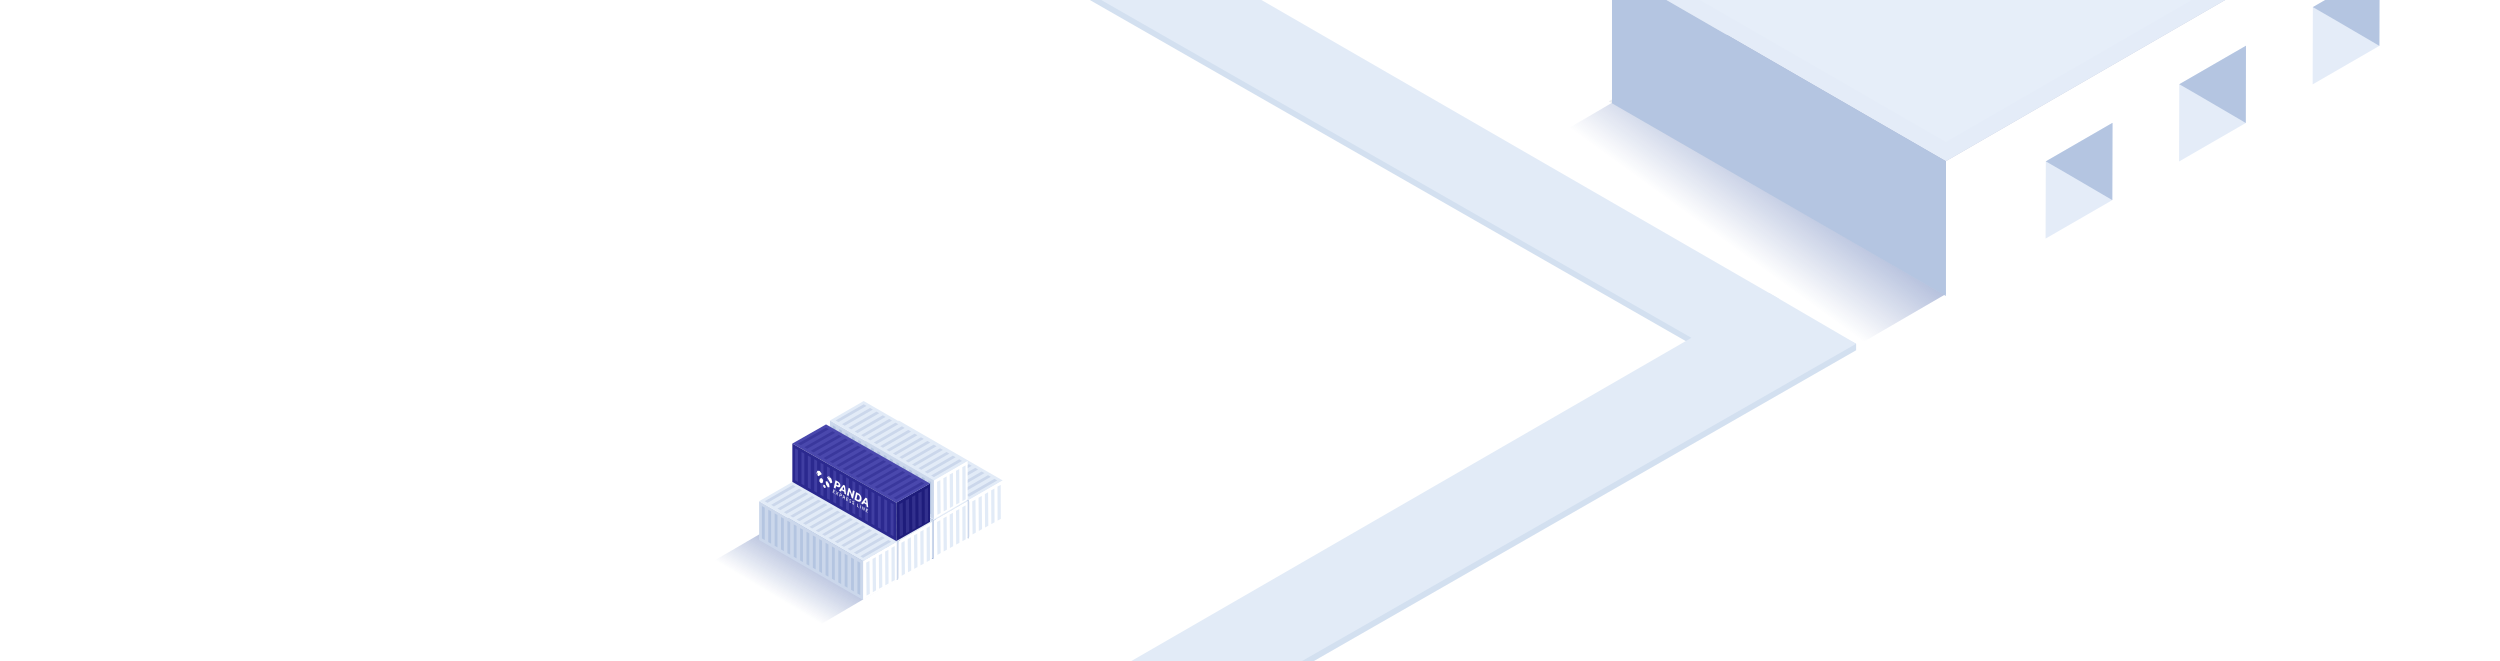 <svg xmlns="http://www.w3.org/2000/svg" width="1920" height="508" fill="none"><g clip-path="url(#a)"><g filter="url(#b)"><path fill="url(#c)" d="m1378.11 293.381-254.78-147.145 471.89-276.927 257.37 148.425-474.48 275.647Z"/></g><g filter="url(#d)" style="mix-blend-mode:multiply"><path fill="#D8DDE3" fill-opacity=".5" d="m1491.96 225.752-256.4-147.96L1594.4-129.06l256.16 147.843-358.6 206.969Z"/></g><path fill="#E4ECF8" d="M1494.41 123.812 1238-24.148 1596.85-231 1853-83.157l-358.59 206.969Z"/><path fill="#E6EEF9" d="M1494.41 109.044 1276.66-16.629l320.22-184.853 217.73 125.673-320.2 184.853Z"/><path fill="#fff" d="M1853-83.157V20.336l-358.59 206.988V123.812L1853-83.158Z"/><path fill="#B4C5E1" d="M1494.41 123.812 1238-24.148V79.336l256.41 147.988V123.812Z"/><path fill="#E4ECF8" d="m1622.24 153.682.15-59.334-51.21 29.581-.17 59.316 51.23-29.563Z"/><path fill="#B4C5E1" d="m1622.24 153.682.15-59.334-51.21 29.581 15.45 8.919 35.61 20.834Z"/><path fill="#E4ECF8" d="m1724.75 94.447.16-59.324-51.22 29.572-.16 59.316 51.22-29.564Z"/><path fill="#B4C5E1" d="m1724.75 94.447.16-59.324-51.22 29.572 15.45 8.918 35.61 20.834Z"/><path fill="#E4ECF8" d="m1827.35 35.213.15-59.325-51.23 29.572-.15 59.325 51.23-29.572Z"/><path fill="#B4C5E1" d="m1827.35 35.213.15-59.325-51.23 29.572 15.46 8.919 35.62 20.834Z"/><path fill="#D3E0F0" d="M-568.212-882 1366.45 234.502l-59.5 34.5L-704.001-882h135.789Z"/><path fill="#E2EBF7" d="M-568.212-887 1366.45 229.502l-59.5 34.5L-704.001-887h135.789Z"/><path fill="#D3E0F0" d="M1358.66 231-576 1347.5l59.5 34.5 1942-1113v-5l-66.84-33Z"/><path fill="#E2EBF7" d="M1358.66 225-576 1341.5l59.5 34.5 1942-1112-66.84-39Z"/><g filter="url(#e)" opacity=".7" style="mix-blend-mode:multiply"><path fill="url(#f)" d="m684 351.5 84.272 46.865-145.514 85.599L539 436.125 684 351.5Z"/></g><path fill="#CBD7EB" d="m664.414 367.756 79.836 46.013v-29.845l-79.836-46.013v29.845Z"/><path fill="#B4C5E1" d="m742.094 385.168-2.176-1.235v24.848l2.176 1.257v-24.87ZM737.205 382.347l-2.176-1.235v24.852l2.176 1.253v-24.87ZM732.313 379.526l-2.176-1.23v24.848l2.176 1.257v-24.875ZM727.422 376.71l-2.176-1.235v24.848l2.176 1.257v-24.87ZM722.529 373.889l-2.175-1.231v24.848l2.175 1.253v-24.87ZM717.641 371.072l-2.176-1.234v24.847l2.176 1.257v-24.87ZM712.751 368.252l-2.181-1.231v24.848l2.181 1.253v-24.87ZM707.858 365.431l-2.176-1.23v24.847l2.176 1.257v-24.874ZM702.965 362.614l-2.176-1.234v24.852l2.176 1.252v-24.87ZM698.076 359.793l-2.176-1.23v24.848l2.176 1.252v-24.87ZM693.186 356.977l-2.18-1.235v24.848l2.18 1.257v-24.87ZM688.291 354.156l-2.176-1.23v24.847l2.176 1.253v-24.87ZM683.403 351.34l-2.18-1.235v24.848l2.18 1.257v-24.87ZM678.51 348.519l-2.176-1.235v24.852l2.176 1.253v-24.87ZM673.62 345.698l-2.181-1.23v24.847l2.181 1.257v-24.874ZM668.727 342.881l-2.176-1.234v24.847l2.176 1.257v-24.87Z"/><path fill="#E2EBF7" d="m690.286 323 79.836 46.013-25.894 14.92-79.814-46.022L690.286 323Z"/><path fill="#CBD7EB" d="m765.83 369-2.158-1.244-21.578 12.437 2.158 1.244L765.83 369ZM760.935 366.183l-2.153-1.243-21.579 12.432 2.158 1.244 21.574-12.433ZM756.049 363.362l-2.158-1.243-21.579 12.437 2.158 1.244 21.579-12.438ZM751.158 360.546l-2.162-1.244-21.574 12.437 2.158 1.24 21.578-12.433ZM746.264 357.73l-2.158-1.244-21.579 12.433 2.158 1.243 21.579-12.432ZM741.377 354.909l-2.158-1.244-21.578 12.437 2.157 1.244 21.579-12.437ZM736.482 352.092l-2.158-1.244-21.574 12.433 2.153 1.244 21.579-12.433ZM731.592 349.271l-2.158-1.244-21.579 12.438 2.158 1.243 21.579-12.437ZM726.699 346.455l-2.158-1.244-21.578 12.437 2.158 1.24 21.578-12.433ZM721.811 343.634l-2.158-1.239-21.579 12.432 2.158 1.244 21.579-12.437ZM716.917 340.818l-2.157-1.244-21.574 12.437 2.157 1.244 21.574-12.437ZM712.027 338.001l-2.157-1.243-21.579 12.432 2.158 1.244 21.578-12.433ZM707.134 335.18l-2.158-1.243-21.574 12.437 2.158 1.243 21.574-12.437ZM702.244 332.364l-2.158-1.244-21.578 12.438 2.158 1.243 21.578-12.437ZM697.353 329.543l-2.158-1.239-21.574 12.432 2.158 1.244 21.574-12.437ZM692.463 326.727l-2.158-1.244-21.578 12.437 2.157 1.244 21.579-12.437Z"/><path fill="#fff" d="M770.146 398.844V369l-25.894 14.924v29.845l25.894-14.925Z"/><path fill="#E2EBF7" d="m746.668 385.105 2.492-1.392.257 25.302-2.492 1.415-.257-25.325ZM751.516 382.266l2.492-1.379.212 25.501-2.492 1.397-.212-25.519ZM756.359 379.423l2.492-1.366.172 25.699-2.492 1.384-.172-25.717ZM761.207 376.584l2.492-1.357.126 25.902-2.492 1.366-.126-25.911ZM766.057 373.745l2.492-1.348.085 26.105-2.492 1.347-.085-26.104Z"/><path fill="#CBD7EB" d="m637.414 383.501 79.836 46.013v-29.845l-79.836-46.013v29.845Z"/><path fill="#B4C5E1" d="m715.094 400.913-2.176-1.235v24.848l2.176 1.257v-24.87ZM710.205 398.092l-2.176-1.235v24.852l2.176 1.253v-24.87ZM705.313 395.271l-2.176-1.23v24.848l2.176 1.257v-24.875ZM700.422 392.455l-2.176-1.235v24.848l2.176 1.257v-24.87ZM695.529 389.634l-2.175-1.23v24.847l2.175 1.253v-24.87ZM690.641 386.817l-2.176-1.234v24.847l2.176 1.257v-24.87ZM685.751 383.997l-2.181-1.23v24.847l2.181 1.253v-24.87ZM680.858 381.176l-2.176-1.23v24.847l2.176 1.257v-24.874ZM675.965 378.359l-2.176-1.234v24.852l2.176 1.252v-24.87ZM671.076 375.539l-2.176-1.231v24.848l2.176 1.252v-24.869ZM666.186 372.722l-2.18-1.235v24.848l2.18 1.257v-24.87ZM661.291 369.901l-2.176-1.23v24.848l2.176 1.252v-24.87ZM656.403 367.085l-2.18-1.235v24.848l2.18 1.257v-24.87ZM651.51 364.264l-2.176-1.235v24.852l2.176 1.253v-24.87ZM646.62 361.443l-2.181-1.23v24.847l2.181 1.257v-24.874ZM641.727 358.627l-2.176-1.235v24.847l2.176 1.258v-24.87Z"/><path fill="#E2EBF7" d="m663.286 338.745 79.836 46.013-25.894 14.92-79.814-46.022 25.872-14.911Z"/><path fill="#CBD7EB" d="m738.83 384.745-2.158-1.244-21.578 12.437 2.158 1.244 21.578-12.437ZM733.935 381.929l-2.153-1.244-21.579 12.433 2.158 1.243 21.574-12.432ZM729.049 379.107l-2.158-1.243-21.579 12.437 2.158 1.244 21.579-12.438ZM724.158 376.291l-2.162-1.244-21.574 12.438 2.158 1.239 21.578-12.433ZM719.264 373.475l-2.158-1.244-21.579 12.433 2.158 1.243 21.579-12.432ZM714.377 370.654l-2.158-1.244-21.578 12.437 2.157 1.244 21.579-12.437ZM709.482 367.837l-2.158-1.243-21.574 12.432 2.153 1.244 21.579-12.433ZM704.592 365.016l-2.158-1.244-21.579 12.438 2.158 1.243 21.579-12.437ZM699.699 362.2l-2.158-1.244-21.578 12.438 2.158 1.239 21.578-12.433ZM694.811 359.379l-2.158-1.239-21.579 12.433 2.158 1.243 21.579-12.437ZM689.917 356.563l-2.157-1.244-21.574 12.437 2.157 1.244 21.574-12.437ZM685.027 353.746l-2.157-1.243-21.579 12.432 2.158 1.244 21.578-12.433ZM680.134 350.925l-2.158-1.243-21.574 12.437 2.158 1.244 21.574-12.438ZM675.244 348.109l-2.158-1.244-21.578 12.438 2.158 1.243 21.578-12.437ZM670.353 345.288l-2.158-1.239-21.574 12.433 2.158 1.243 21.574-12.437ZM665.463 342.472l-2.158-1.244-21.578 12.437 2.157 1.244 21.579-12.437Z"/><path fill="#fff" d="M743.146 414.589v-29.844l-25.894 14.924v29.845l25.894-14.925Z"/><path fill="#E2EBF7" d="m719.668 400.85 2.492-1.392.257 25.302-2.492 1.415-.257-25.325ZM724.516 398.011l2.492-1.379.212 25.501-2.492 1.397-.212-25.519ZM729.359 395.168l2.492-1.366.172 25.699-2.492 1.384-.172-25.717ZM734.207 392.329l2.492-1.357.126 25.902-2.492 1.366-.126-25.911ZM739.057 389.49l2.492-1.348.085 26.105-2.492 1.347-.085-26.104Z"/><path fill="#CBD7EB" d="m637.414 352.756 79.836 46.013v-29.845l-79.836-46.013v29.845Z"/><path fill="#B4C5E1" d="m715.094 370.168-2.176-1.235v24.848l2.176 1.257v-24.87ZM710.205 367.347l-2.176-1.235v24.852l2.176 1.253v-24.87ZM705.313 364.526l-2.176-1.23v24.848l2.176 1.257v-24.875ZM700.422 361.71l-2.176-1.235v24.848l2.176 1.257v-24.87ZM695.529 358.889l-2.175-1.231v24.848l2.175 1.253v-24.87ZM690.641 356.072l-2.176-1.234v24.847l2.176 1.257v-24.87ZM685.751 353.252l-2.181-1.231v24.848l2.181 1.253v-24.87ZM680.858 350.431l-2.176-1.23v24.847l2.176 1.257v-24.874ZM675.965 347.614l-2.176-1.234v24.852l2.176 1.252v-24.87ZM671.076 344.793l-2.176-1.23v24.848l2.176 1.252v-24.87ZM666.186 341.977l-2.18-1.235v24.848l2.18 1.257v-24.87ZM661.291 339.156l-2.176-1.23v24.847l2.176 1.253v-24.87ZM656.403 336.34l-2.18-1.235v24.848l2.18 1.257v-24.87ZM651.51 333.519l-2.176-1.235v24.852l2.176 1.253v-24.87ZM646.62 330.698l-2.181-1.23v24.847l2.181 1.257v-24.874ZM641.727 327.881l-2.176-1.234v24.847l2.176 1.257v-24.87Z"/><path fill="#E2EBF7" d="m663.286 308 79.836 46.013-25.894 14.92-79.814-46.022L663.286 308Z"/><path fill="#CBD7EB" d="m738.83 354-2.158-1.244-21.578 12.437 2.158 1.244L738.83 354ZM733.935 351.183l-2.153-1.243-21.579 12.432 2.158 1.244 21.574-12.433ZM729.049 348.362l-2.158-1.243-21.579 12.437 2.158 1.244 21.579-12.438ZM724.158 345.546l-2.162-1.244-21.574 12.437 2.158 1.24 21.578-12.433ZM719.264 342.73l-2.158-1.244-21.579 12.433 2.158 1.243 21.579-12.432ZM714.377 339.909l-2.158-1.244-21.578 12.437 2.157 1.244 21.579-12.437ZM709.482 337.092l-2.158-1.244-21.574 12.433 2.153 1.244 21.579-12.433ZM704.592 334.271l-2.158-1.244-21.579 12.438 2.158 1.243 21.579-12.437ZM699.699 331.455l-2.158-1.244-21.578 12.437 2.158 1.24 21.578-12.433ZM694.811 328.634l-2.158-1.239-21.579 12.432 2.158 1.244 21.579-12.437ZM689.917 325.818l-2.157-1.244-21.574 12.437 2.157 1.244 21.574-12.437ZM685.027 323.001l-2.157-1.243-21.579 12.432 2.158 1.244 21.578-12.433ZM680.134 320.18l-2.158-1.243-21.574 12.437 2.158 1.243 21.574-12.437ZM675.244 317.364l-2.158-1.244-21.578 12.438 2.158 1.243 21.578-12.437ZM670.353 314.543l-2.158-1.239-21.574 12.432 2.158 1.244 21.574-12.437ZM665.463 311.727l-2.158-1.244-21.578 12.437 2.157 1.244 21.579-12.437Z"/><path fill="#fff" d="M743.146 383.844V354l-25.894 14.924v29.845l25.894-14.925Z"/><path fill="#E2EBF7" d="m719.668 370.105 2.492-1.392.257 25.302-2.492 1.415-.257-25.325ZM724.516 367.266l2.492-1.379.212 25.501-2.492 1.397-.212-25.519ZM729.359 364.423l2.492-1.366.172 25.699-2.492 1.384-.172-25.717ZM734.207 361.584l2.492-1.357.126 25.902-2.492 1.366-.126-25.911ZM739.057 358.745l2.492-1.348.085 26.105-2.492 1.347-.085-26.104Z"/><path fill="#CBD7EB" d="m610 399.501 79.836 46.013v-29.845L610 369.656v29.845Z"/><path fill="#B4C5E1" d="m687.68 416.913-2.176-1.235v24.848l2.176 1.257v-24.87ZM682.791 414.092l-2.176-1.235v24.852l2.176 1.253v-24.87ZM677.899 411.271l-2.176-1.23v24.848l2.176 1.257v-24.875ZM673.008 408.455l-2.176-1.235v24.848l2.176 1.257v-24.87ZM668.115 405.634l-2.176-1.23v24.847l2.176 1.253v-24.87ZM663.227 402.817l-2.176-1.234v24.847l2.176 1.257v-24.87ZM658.337 399.997l-2.181-1.23v24.847l2.181 1.253v-24.87ZM653.443 397.176l-2.175-1.23v24.847l2.175 1.257v-24.874ZM648.551 394.359l-2.176-1.234v24.852l2.176 1.252v-24.87ZM643.662 391.539l-2.176-1.231v24.848l2.176 1.252v-24.869ZM638.772 388.722l-2.18-1.235v24.848l2.18 1.257v-24.87ZM633.877 385.901l-2.176-1.23v24.848l2.176 1.252v-24.87ZM628.989 383.085l-2.18-1.235v24.848l2.18 1.257v-24.87ZM624.096 380.264l-2.176-1.235v24.852l2.176 1.253v-24.87ZM619.206 377.443l-2.181-1.23v24.847l2.181 1.257v-24.874ZM614.313 374.627l-2.176-1.235v24.847l2.176 1.258v-24.87Z"/><path fill="#E2EBF7" d="m635.872 354.745 79.836 46.013-25.894 14.92L610 369.656l25.872-14.911Z"/><path fill="#CBD7EB" d="m711.416 400.745-2.158-1.244-21.578 12.437 2.158 1.244 21.578-12.437ZM706.521 397.929l-2.153-1.244-21.579 12.433 2.158 1.243 21.574-12.432ZM701.635 395.107l-2.158-1.243-21.579 12.437 2.158 1.244 21.579-12.438ZM696.744 392.291l-2.162-1.244-21.574 12.438 2.158 1.239 21.578-12.433ZM691.85 389.475l-2.158-1.244-21.579 12.433 2.158 1.243 21.579-12.432ZM686.963 386.654l-2.158-1.244-21.578 12.437 2.157 1.244 21.579-12.437ZM682.068 383.837l-2.158-1.243-21.574 12.432 2.153 1.244 21.579-12.433ZM677.178 381.016l-2.158-1.244-21.579 12.438 2.158 1.243 21.579-12.437ZM672.285 378.2l-2.158-1.244-21.578 12.438 2.158 1.239 21.578-12.433ZM667.397 375.379l-2.158-1.239-21.579 12.433 2.158 1.243 21.579-12.437ZM662.503 372.563l-2.157-1.244-21.575 12.437 2.158 1.244 21.574-12.437ZM657.613 369.746l-2.157-1.243-21.579 12.432 2.158 1.244 21.578-12.433ZM652.72 366.925l-2.158-1.243-21.574 12.437 2.158 1.244 21.574-12.438ZM647.83 364.109l-2.158-1.244-21.578 12.438 2.158 1.243 21.578-12.437ZM642.939 361.288l-2.158-1.239-21.574 12.433 2.158 1.243 21.574-12.437ZM638.049 358.472l-2.158-1.244-21.579 12.437 2.158 1.244 21.579-12.437Z"/><path fill="#fff" d="M715.732 430.589v-29.844l-25.894 14.924v29.845l25.894-14.925Z"/><path fill="#E2EBF7" d="m692.254 416.85 2.492-1.392.257 25.302-2.492 1.415-.257-25.325ZM697.102 414.011l2.491-1.379.213 25.501-2.492 1.397-.212-25.519ZM701.945 411.168l2.492-1.366.172 25.699-2.492 1.384-.172-25.717ZM706.793 408.329l2.492-1.357.126 25.902-2.492 1.366-.126-25.911ZM711.643 405.49l2.491-1.348.086 26.105-2.492 1.347-.085-26.104Z"/><path fill="#CBD7EB" d="m583 414.756 79.836 46.013v-29.845L583 384.911v29.845Z"/><path fill="#B4C5E1" d="m660.68 432.168-2.176-1.235v24.848l2.176 1.257v-24.87ZM655.791 429.347l-2.176-1.235v24.852l2.176 1.253v-24.87ZM650.899 426.526l-2.176-1.23v24.848l2.176 1.257v-24.875ZM646.008 423.71l-2.176-1.235v24.848l2.176 1.257v-24.87ZM641.115 420.889l-2.176-1.231v24.848l2.176 1.253v-24.87ZM636.227 418.072l-2.176-1.234v24.847l2.176 1.257v-24.87ZM631.337 415.252l-2.181-1.231v24.848l2.181 1.253v-24.87ZM626.443 412.431l-2.175-1.23v24.847l2.175 1.257v-24.874ZM621.551 409.614l-2.176-1.234v24.852l2.176 1.252v-24.87ZM616.662 406.793l-2.176-1.23v24.848l2.176 1.252v-24.87ZM611.772 403.977l-2.18-1.235v24.848l2.18 1.257v-24.87ZM606.877 401.156l-2.176-1.23v24.847l2.176 1.253v-24.87ZM601.989 398.34l-2.18-1.235v24.848l2.18 1.257v-24.87ZM597.096 395.519l-2.176-1.235v24.852l2.176 1.253v-24.87ZM592.206 392.698l-2.181-1.23v24.847l2.181 1.257v-24.874ZM587.313 389.881l-2.176-1.234v24.847l2.176 1.257v-24.87Z"/><path fill="#E2EBF7" d="m608.872 370 79.836 46.013-25.894 14.92L583 384.911 608.872 370Z"/><path fill="#CBD7EB" d="m684.416 416-2.158-1.244-21.578 12.437 2.158 1.244L684.416 416ZM679.521 413.183l-2.153-1.243-21.579 12.432 2.158 1.244 21.574-12.433ZM674.635 410.362l-2.158-1.243-21.579 12.437 2.158 1.244 21.579-12.438ZM669.744 407.546l-2.162-1.244-21.574 12.437 2.158 1.24 21.578-12.433ZM664.85 404.73l-2.158-1.244-21.579 12.433 2.158 1.243 21.579-12.432ZM659.963 401.909l-2.158-1.244-21.578 12.437 2.157 1.244 21.579-12.437ZM655.068 399.092l-2.158-1.244-21.574 12.433 2.153 1.244 21.579-12.433ZM650.178 396.271l-2.158-1.244-21.579 12.438 2.158 1.243 21.579-12.437ZM645.285 393.455l-2.158-1.244-21.578 12.437 2.158 1.24 21.578-12.433ZM640.397 390.634l-2.158-1.239-21.579 12.432 2.158 1.244 21.579-12.437ZM635.503 387.818l-2.157-1.244-21.575 12.437 2.158 1.244 21.574-12.437ZM630.613 385.001l-2.157-1.243-21.579 12.432 2.158 1.244 21.578-12.433ZM625.72 382.18l-2.158-1.243-21.574 12.437 2.158 1.243 21.574-12.437ZM620.83 379.364l-2.158-1.244-21.578 12.438 2.158 1.243 21.578-12.437ZM615.939 376.543l-2.158-1.239-21.574 12.432 2.158 1.244 21.574-12.437ZM611.049 373.727l-2.158-1.244-21.579 12.437 2.158 1.244 21.579-12.437Z"/><path fill="#fff" d="M688.732 445.844V416l-25.894 14.924v29.845l25.894-14.925Z"/><path fill="#E2EBF7" d="m665.254 432.105 2.492-1.392.257 25.302-2.492 1.415-.257-25.325ZM670.102 429.266l2.491-1.379.213 25.501-2.492 1.397-.212-25.519ZM674.945 426.423l2.492-1.366.172 25.699-2.492 1.384-.172-25.717ZM679.793 423.584l2.492-1.357.126 25.902-2.492 1.366-.126-25.911ZM684.643 420.745l2.491-1.348.086 26.105-2.492 1.347-.085-26.104Z"/><g clip-path="url(#g)"><path fill="#1E1C7B" d="M714.246 400.778v-29.444l-25.894 14.72v29.444l25.894-14.72Z"/><path fill="#4A48AD" d="m634.387 325.952 79.836 45.391-25.89 14.724-79.817-45.404 25.871-14.711Z"/><path fill="#2B298F" d="m608.516 370.103 79.835 45.395v-29.444l-79.835-45.391v29.44Z"/><path fill="#5755B7" d="m686.195 387.281-2.175-1.213v24.514l2.175 1.236v-24.537ZM681.307 384.503l-2.176-1.219v24.514l2.176 1.241v-24.536ZM676.417 381.72l-2.181-1.214v24.514l2.181 1.236V381.72ZM671.524 378.941l-2.176-1.218v24.514l2.176 1.24v-24.536ZM666.635 376.158l-2.176-1.218v24.518l2.176 1.236v-24.536ZM661.74 373.375l-2.176-1.214v24.514l2.176 1.241v-24.541ZM656.852 370.596l-2.176-1.218v24.514l2.176 1.24v-24.536ZM651.957 367.813l-2.176-1.214v24.514l2.176 1.236v-24.536ZM647.068 365.035l-2.175-1.219v24.514l2.175 1.241v-24.536ZM642.176 362.252 640 361.038v24.514l2.176 1.236v-24.536ZM637.287 359.468l-2.176-1.213v24.514l2.176 1.24v-24.541ZM632.393 356.69l-2.176-1.218v24.518l2.176 1.236V356.69ZM627.504 353.907l-2.176-1.214v24.514l2.176 1.236v-24.536ZM622.616 351.128l-2.18-1.218v24.514l2.18 1.24v-24.536ZM617.721 348.345l-2.176-1.218v24.518l2.176 1.236v-24.536ZM612.833 345.567l-2.181-1.219v24.514l2.181 1.241v-24.536Z" opacity=".5"/><path fill="#3A389D" d="m709.93 371.334-2.158-1.227-21.579 12.271 2.158 1.222 21.579-12.266ZM705.041 368.555l-2.158-1.231-21.578 12.27 2.158 1.227 21.578-12.266ZM700.148 365.772l-2.158-1.227-21.574 12.271 2.158 1.227 21.574-12.271ZM695.26 362.994l-2.158-1.227-21.579 12.266 2.158 1.227 21.579-12.266ZM690.365 360.211l-2.158-1.227-21.574 12.27 2.158 1.227 21.574-12.27ZM685.477 357.432l-2.158-1.227-21.579 12.266 2.158 1.227 21.579-12.266ZM680.583 354.649l-2.157-1.222-21.574 12.265 2.157 1.227 21.574-12.27ZM675.693 351.871l-2.157-1.227-21.579 12.27 2.158 1.227 21.578-12.27ZM670.8 349.092l-2.158-1.227-21.574 12.266 2.158 1.227 21.574-12.266ZM665.91 346.309l-2.158-1.227-21.578 12.27 2.158 1.227 21.578-12.27ZM661.021 343.53l-2.157-1.227-21.579 12.266 2.158 1.227 21.578-12.266ZM656.129 340.747l-2.158-1.227-21.578 12.27 2.157 1.227 21.579-12.27ZM651.24 337.969l-2.158-1.227-21.578 12.27 2.158 1.227 21.578-12.27ZM646.347 335.19l-2.158-1.227-21.574 12.266 2.158 1.227 21.574-12.266ZM641.457 332.407l-2.158-1.227-21.578 12.27 2.158 1.227 21.578-12.27ZM636.564 329.628l-2.158-1.227-21.574 12.266 2.158 1.227 21.574-12.266Z"/><path fill="#32308D" d="m690.766 387.223 2.492-1.373.257 24.963-2.492 1.396-.257-24.986ZM695.613 384.418l2.492-1.36.212 25.158-2.492 1.383-.212-25.181ZM700.463 381.617l2.487-1.351.172 25.358-2.488 1.365-.171-25.372ZM705.307 378.816l2.492-1.342.13 25.558-2.491 1.347-.131-25.563ZM710.154 376.015l2.492-1.329.086 25.75-2.492 1.334-.086-25.755Z"/><g fill="#fff" clip-path="url(#h)"><path d="M659.838 379.253c.065.057.131.11.195.171.338.325.665.672.931 1.111.366.6.597 1.21.642 1.816.022.302.039.605.022.884-.042.674-.201 1.237-.547 1.625-.299.336-.689.49-1.152.494-.234.002-.493-.061-.745-.112a3.319 3.319 0 0 1-.982-.4c-.315-.182-.631-.351-.946-.551-.262-.167-.522-.369-.782-.561-.068-.049-.131-.123-.224-.211.01-.067.018-.148.035-.22.184-.775.371-1.547.554-2.322.092-.39.178-.785.268-1.176.131-.568.263-1.134.397-1.7a.219.219 0 0 1 .029-.057l.63.241 1.675.968Zm-2.085 4.011c.21.122.399.233.588.34.325.184.645.273.931.258.448-.022.755-.283.92-.752.13-.369.184-.796.116-1.302a2.111 2.111 0 0 0-.495-1.114c-.398-.466-.82-.691-1.256-.888l-.804 3.458ZM666.753 389.728l-1.25-.723-.079-1.439c-.039-.025-.077-.051-.115-.073-.59-.341-1.18-.679-1.77-1.026-.092-.053-.142-.044-.183.021-.201.308-.406.61-.612.918l-1.318-.761c.026-.08.036-.163.071-.215.246-.348.495-.693.747-1.033.29-.393.578-.787.875-1.171.308-.399.622-.791.942-1.176.238-.287.489-.555.737-.827a.08.08 0 0 1 .049-.022.133.133 0 0 1 .062.013c.358.201.715.41 1.086.624.065.44.13.876.192 1.311.056.399.113.798.161 1.192.04.32.065.635.099.954.037.336.08.677.115 1.012.029.281.047.557.074.836.029.293.061.588.092.882l.026.234-.001.469Zm-1.595-5.795-.035-.026-1.176 1.584 1.39.803-.179-2.361ZM643.907 370.049c.086.077.174.153.259.232.303.28.588.596.81.989.253.45.391.896.395 1.332.003.361-.005.711-.122.981-.083.19-.189.349-.342.455-.376.257-.854.223-1.384.01-.468-.188-.944-.438-1.445-.673l-.432 1.834-1.267-.732c.028-.154.05-.312.084-.459.163-.695.328-1.389.493-2.084.14-.588.28-1.175.417-1.765.099-.429.193-.863.291-1.306l.449.177c.032.012.063.018.094.027l1.7.982Zm-1.547 2.146c.339.217.652.374.965.46.384.105.663.041.737-.403a1.132 1.132 0 0 0-.274-.864c-.354-.385-.714-.577-1.07-.733l-.358 1.54ZM636.921 366.012c.421.446.844.886 1.26 1.341.186.203.346.447.422.723.189.689.369 1.378.565 2.068.077.271.03.418-.105.503-.228.143-.454.29-.686.427-.1.053-.204.098-.313.133-.121.043-.213-.02-.325-.215l-2.294-3.993c-.074-.128-.153-.253-.206-.34-.047-.223.015-.294.109-.347a4.821 4.821 0 0 1 1.136-.442c.049-.011.102-.014.154-.021l.283.163Zm.379.864c-.138-.165-.256-.286-.351-.426-.111-.163-.204-.187-.293-.155-.248.088-.492.186-.753.286l1.397.295ZM629.652 361.813c.342.507.685 1.013 1.024 1.524.111.171.217.346.318.525.108.186.107.328 0 .392l-2.451 1.437c-.092.054-.212-.002-.308-.155-.175-.281-.352-.561-.517-.848-.211-.367-.41-.739-.614-1.108v-.412c.188-.45.382-.894.562-1.352.09-.229.267-.298.486-.283.402.026.811.076 1.217.116l.283.164Zm-1.431 3.131-.452-2.128-.385.73.837 1.398ZM632.862 374.457c-.157-.224-.338-.437-.464-.675-.176-.335-.168-.642-.141-.919.015-.161.041-.334.118-.426.157-.191.401-.212.69-.083.374.168.663.548.88.995.155.318.165.621.126.884-.021.136-.041.283-.101.377-.099.156-.28.17-.466.166a.367.367 0 0 0-.075.011l-.567-.33Zm.38-1.223c.074.099.119.187.163.212.053.03.104.002.183-.002l-.169-.244-.177.034ZM661.914 391.243c.073-.33.143-.662.219-.99.106-.466.216-.93.326-1.399l.328.189.701 2.26.378-1.638.347.2c-.031.15-.056.291-.088.428-.146.626-.295 1.251-.441 1.878a.492.492 0 0 0 0 .094l-.33-.19c-.024-.122-.041-.243-.074-.365-.136-.507-.276-1.015-.42-1.523-.047-.166-.107-.334-.162-.501l-.032-.009-.398 1.77-.354-.204ZM647.094 382.679c.065-.326.125-.657.197-.978.097-.43.202-.851.304-1.276.008-.034.018-.067.031-.115.309.124.624.246.938.537.363.337.515.75.429 1.131-.055.247-.188.37-.414.358-.056-.003-.109.002-.157.004.104.353.206.693.301 1.031.026.094.032.185.047.277l-.355-.205-.352-1.219-.422-.244-.019.087-.174.817-.354-.205Zm.818-1.852-.183.809c.139.066.261.139.377.176.129.042.264.079.376.067a.173.173 0 0 0 .132-.091.352.352 0 0 0 .035-.204.57.57 0 0 0-.21-.406c-.171-.132-.347-.232-.527-.351ZM664.816 392.92c.074-.351.144-.706.222-1.054.1-.448.207-.892.312-1.342l1.354.783c-.009.065-.016.122-.025.178-.01.055-.022.11-.037.18l-1.011-.584-.141.613.885.512-.063.338-.897-.518-.177.732 1.065.616-.047.378-1.44-.832ZM639.471 378.275c.073-.33.145-.661.22-.989.1-.436.203-.87.305-1.304.008-.034.021-.063.03-.092l1.361.786-.083.345-1.003-.58-.146.612.876.506-.05.347-.899-.52-.175.735 1.078.622-.075.364-1.439-.832ZM649.689 384.179l.227-1.01c.099-.437.199-.873.3-1.307a.35.35 0 0 1 .03-.065l1.355.783-.077.349-1.009-.583-.141.613.877.506-.055.339-.891-.515-.18.736 1.077.622-.073.364-1.44-.832ZM641.736 379.584l.01-.111.992-.775-.462-1.507.402.232.335 1.129.648-.563.368.212c-.02.058-.024.127-.056.153-.192.167-.39.326-.587.486l-.208.17c.135.48.264.929.386 1.376.025.093.024.182.036.274l-.353-.204-.319-1.233-.048-.03-.742.623-.402-.232ZM644.545 381.207c.073-.339.143-.68.218-1.018.051-.229.11-.451.163-.678.051-.223.1-.449.15-.674.326.126.65.258.965.555.354.333.431.589.429.953-.002.265-.063.484-.26.549-.17.06-.376.037-.593-.064-.171-.08-.342-.171-.529-.265-.047.201-.099.41-.148.62-.017.073-.028.151-.042.226l-.353-.204Zm.821-1.839-.198.831c.143.073.271.152.396.2.165.064.33.11.438.006.083-.081.141-.187.085-.391-.059-.211-.189-.324-.328-.417-.122-.08-.244-.142-.393-.229ZM652.214 385.639l-.226-.279.149-.321c.058.067.108.129.16.183.26.271.52.452.77.42.19-.025.199-.276.02-.536a6.816 6.816 0 0 0-.384-.5 1.205 1.205 0 0 1-.299-.741c-.02-.345.085-.53.323-.554.104-.01.23.026.35.072.219.086.538.292.779.631l-.142.241c-.177-.139-.323-.26-.47-.366-.139-.1-.278-.159-.386-.105-.173.087-.142.335.096.636.117.148.24.286.359.431.222.272.288.646.251.887-.047.314-.212.42-.483.371-.008-.001-.012.013-.018.02l-.849-.49ZM654.527 386.975l-.2-.247c-.036-.189.081-.227.126-.353.202.263.409.443.632.544.153.069.302.119.391.003.099-.129.053-.324-.138-.581a8.089 8.089 0 0 0-.322-.402 1.175 1.175 0 0 1-.298-.726c-.023-.348.077-.543.321-.565.108-.009.236.034.36.071.212.063.56.347.74.592.012.126-.037.221-.128.268-.16-.127-.307-.264-.453-.352-.118-.072-.259-.139-.348-.116-.221.056-.191.326.06.647.133.169.283.32.405.498.305.445.272 1.02.014 1.155-.089.046-.207.038-.312.054l-.85-.49ZM658.139 389.061c.075-.337.149-.674.226-1.01.099-.437.199-.872.3-1.306a.425.425 0 0 1 .031-.068l.35.202-.466 2.029.98.567-.076.363-1.345-.777ZM660.428 390.384c.058-.278.112-.56.174-.833.118-.516.24-1.029.363-1.554l.331.191c-.003.071.003.149-.011.209-.167.713-.338 1.425-.507 2.136a.225.225 0 0 0 .004.057l-.354-.206ZM655.111 376.556l1.282.74-1.332 5.67-.958-.553c-.443-1.674-.937-3.352-1.586-5.063l-.856 3.652-1.265-.731 1.326-5.677.987.57c.637 1.55 1.142 3.105 1.643 4.675l.759-3.283ZM647.804 372.33l1.149.664c.382 2.343.587 4.614.788 6.895l-1.282-.74-.078-1.423a1.811 1.811 0 0 0-.11-.076c-.598-.345-1.195-.693-1.794-1.033-.047-.028-.115-.027-.138.005-.215.305-.423.62-.636.937l-1.326-.766c.037-.086.058-.167.098-.225a44.478 44.478 0 0 1 1.343-1.842c.354-.461.707-.922 1.067-1.374.152-.192.323-.361.485-.54l.434-.482Zm-.896 3.315 1.391.804-.18-2.36-.037-.026-1.174 1.582ZM629.259 369.393c.047-.282.089-.568.139-.847.041-.226.104-.436.132-.671.02-.171.106-.238.214-.278.354-.132.711-.255 1.067-.381.16-.057.239-.021.419.202l.822 1.023a.706.706 0 0 1 .121.554c-.059.35-.107.707-.161 1.06-.025.162-.039.334-.085.479a.28.28 0 0 1-.16.178c-.337.129-.681.242-1.023.361-.058.02-.106.062-.17.066-.124.006-.244-.116-.357-.257-.21-.263-.421-.524-.63-.787a4.965 4.965 0 0 1-.191-.26.683.683 0 0 1-.137-.442ZM634.108 369.932c-.017-.182.06-.227.184-.232.251-.01.496-.039.74-.07.19-.023.296.051.468.314.34.522.683 1.042 1.033 1.554.167.245.215.471.249.713.061.426.139.859.201 1.286.024.168.043.343.026.486-.016.1-.069.169-.146.19-.214.041-.443.049-.668.065-.097.006-.194.027-.298-.01a.61.61 0 0 1-.249-.214c-.295-.428-.581-.867-.868-1.304-.121-.186-.249-.373-.349-.569a1.246 1.246 0 0 1-.104-.379c-.061-.428-.113-.852-.165-1.276-.022-.186-.036-.369-.054-.554Z"/></g></g></g><defs><clipPath id="a"><path fill="#fff" d="M0 0h1920v508H0z"/></clipPath><clipPath id="g"><path fill="#fff" d="M608.516 325.952h105.73v89.547h-105.73z"/></clipPath><clipPath id="h"><path fill="#fff" d="m627.104 360.34 39.649 22.908v10.79l-39.649-22.908z"/></clipPath><filter id="b" width="737.264" height="432.072" x="1119.33" y="-134.691" color-interpolation-filters="sRGB" filterUnits="userSpaceOnUse"><feFlood flood-opacity="0" result="BackgroundImageFix"/><feBlend in="SourceGraphic" in2="BackgroundImageFix" result="shape"/><feGaussianBlur result="effect1_foregroundBlur_1957_33440" stdDeviation="2"/></filter><filter id="d" width="795" height="534.812" x="1145.56" y="-219.06" color-interpolation-filters="sRGB" filterUnits="userSpaceOnUse"><feFlood flood-opacity="0" result="BackgroundImageFix"/><feBlend in="SourceGraphic" in2="BackgroundImageFix" result="shape"/><feGaussianBlur result="effect1_foregroundBlur_1957_33440" stdDeviation="45"/></filter><filter id="e" width="237.271" height="140.464" x="535" y="347.5" color-interpolation-filters="sRGB" filterUnits="userSpaceOnUse"><feFlood flood-opacity="0" result="BackgroundImageFix"/><feBlend in="SourceGraphic" in2="BackgroundImageFix" result="shape"/><feGaussianBlur result="effect1_foregroundBlur_1957_33440" stdDeviation="2"/></filter><linearGradient id="c" x1="1482.78" x2="1400.38" y1="154.742" y2="268.008" gradientUnits="userSpaceOnUse"><stop stop-color="#0E3390" stop-opacity=".54"/><stop offset=".84" stop-color="#0E3390" stop-opacity="0"/></linearGradient><linearGradient id="f" x1="606.871" x2="655.306" y1="465.122" y2="384.132" gradientUnits="userSpaceOnUse"><stop stop-color="#0E3390" stop-opacity="0"/><stop offset=".915" stop-color="#0E3390"/></linearGradient></defs></svg>